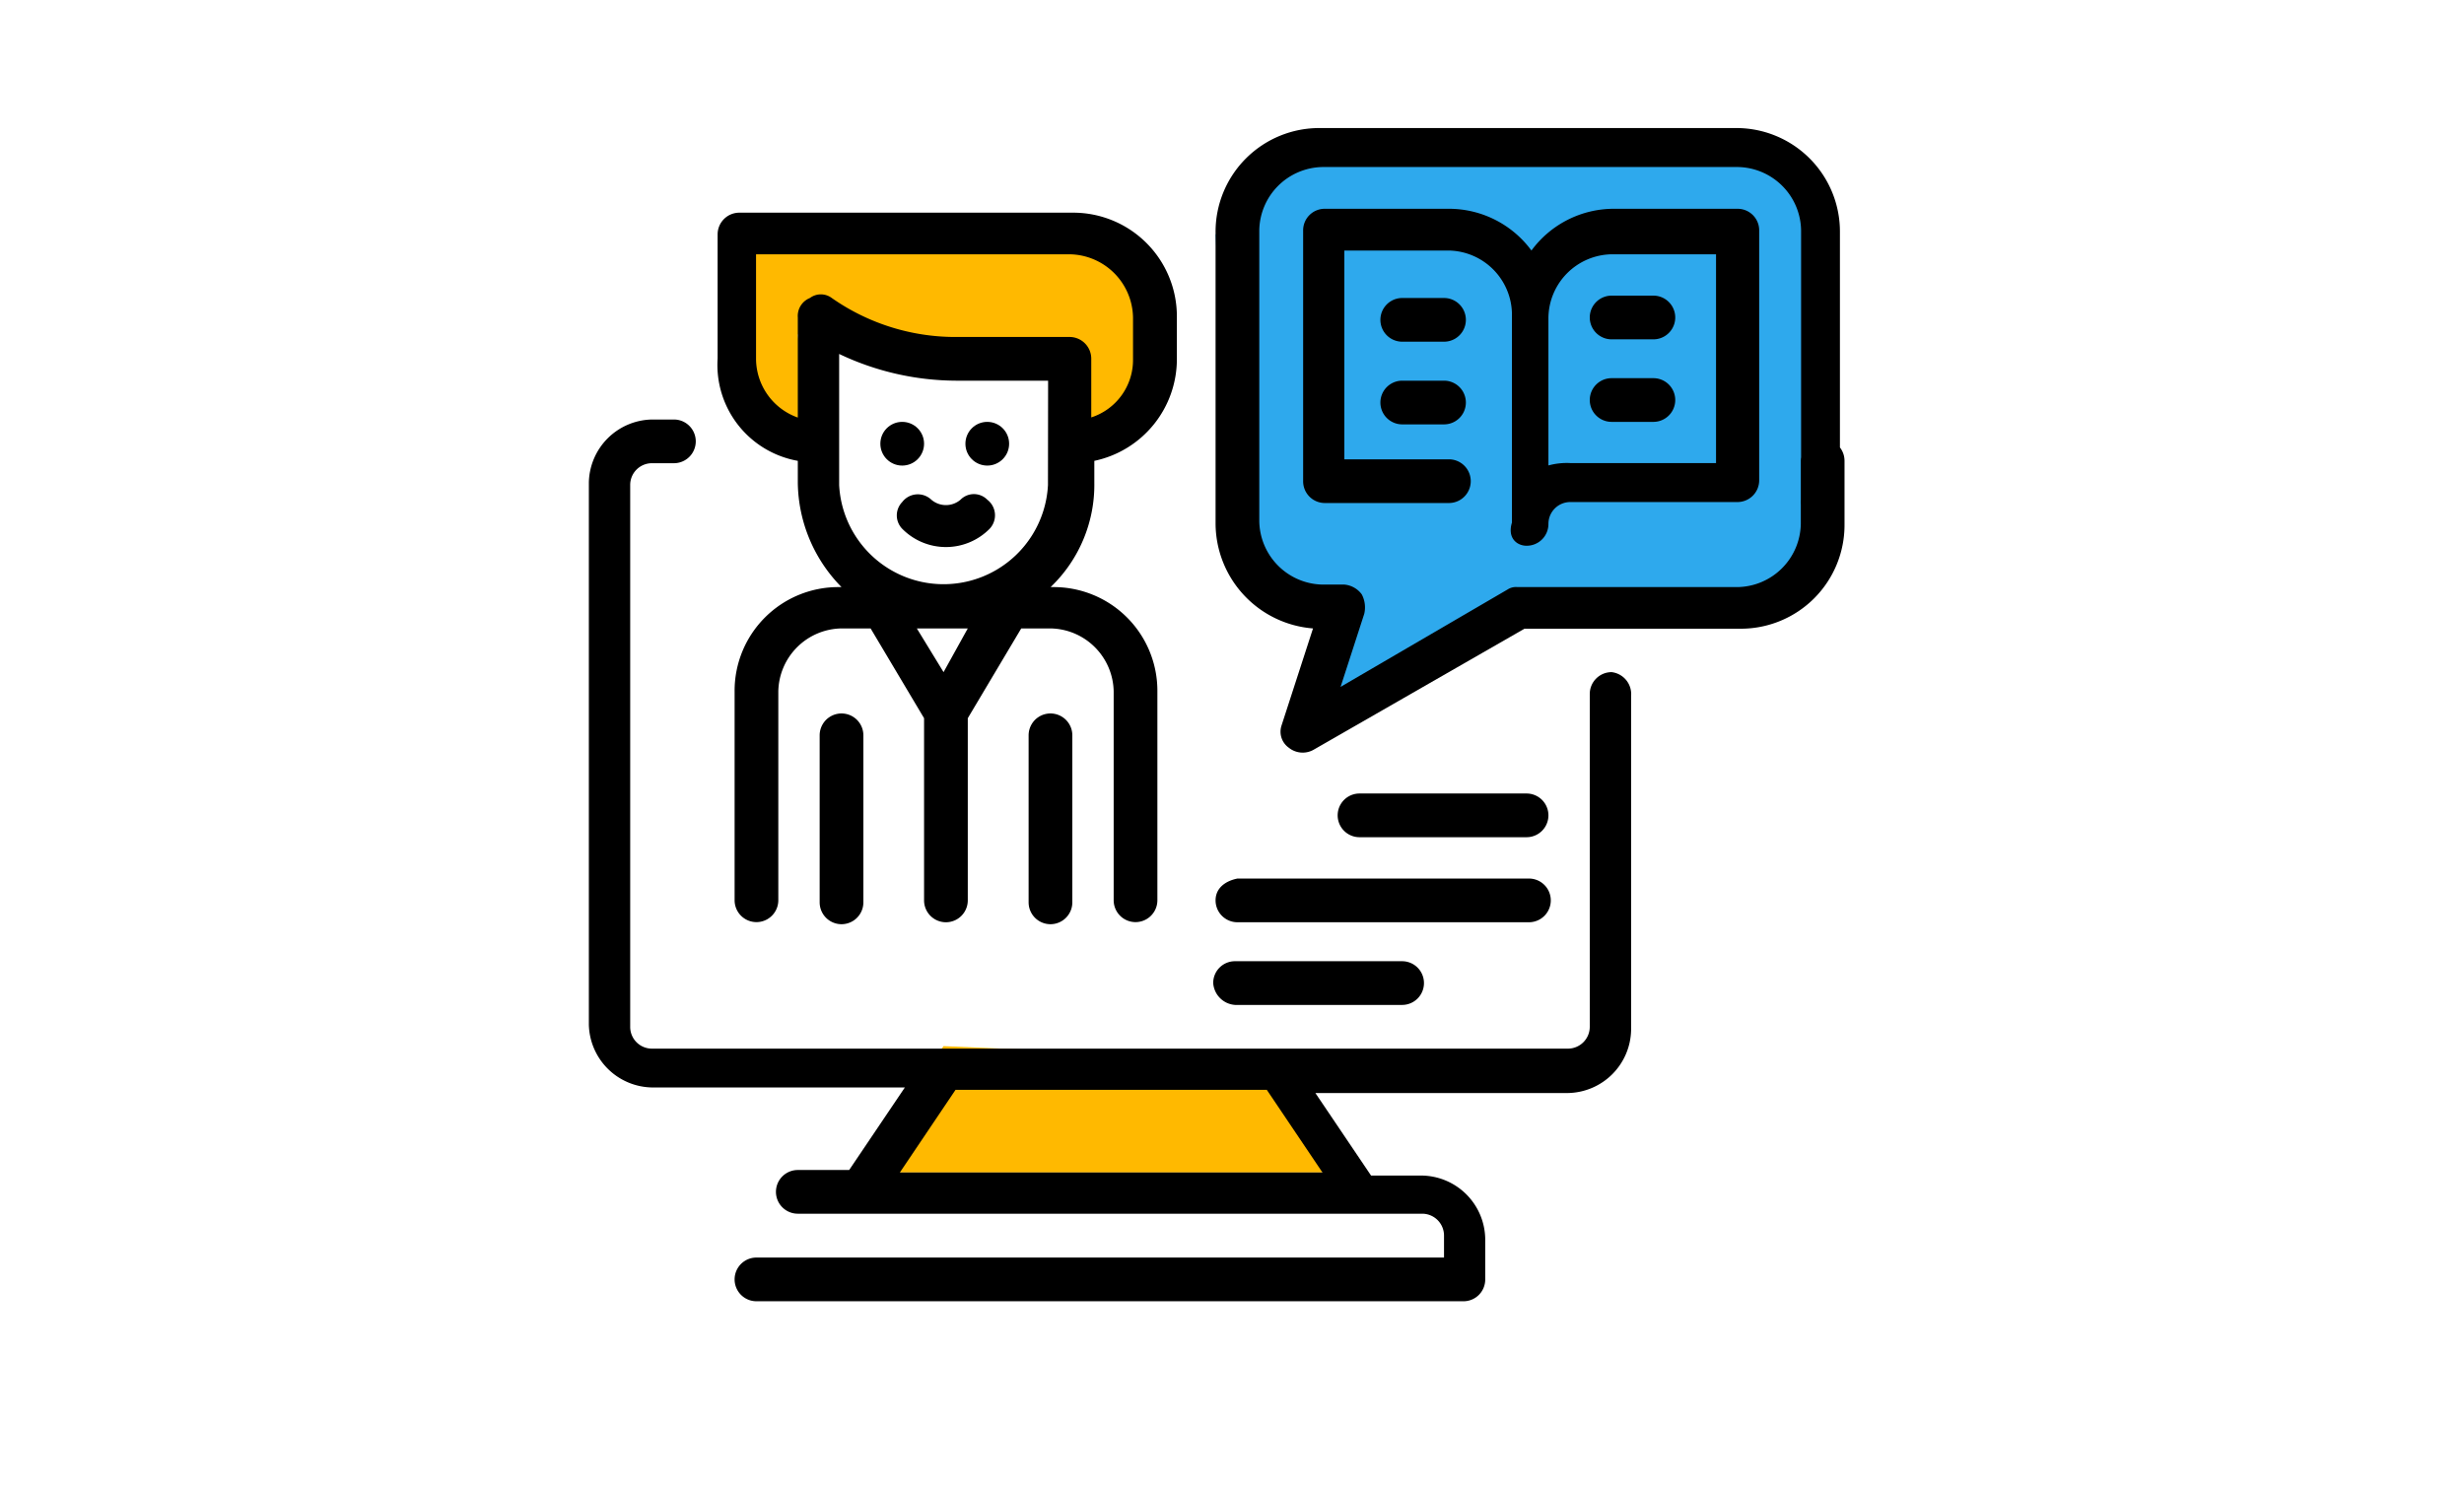 <svg xmlns="http://www.w3.org/2000/svg" viewBox="0 0 177 107"><defs><style>.cls-1{fill:#929292;opacity:0;}.cls-2{fill:#ffb900;}.cls-3{fill:#2ea9ed;}</style></defs><title>start-tutoring</title><g id="Layer_2" data-name="Layer 2"><g id="Layer_2-2" data-name="Layer 2"><rect class="cls-1" width="177" height="107"/><polygon class="cls-2" points="58.18 31.36 55.39 30.31 53.29 27.35 53.29 22.81 53.29 19.67 54.34 17.05 67.78 16.53 77.9 16.53 81.39 18.27 82.61 20.54 83.31 24.03 83.31 27.35 81.91 30.31 77.9 31.36 76.33 25.95 71.44 25.43 57.31 24.03 58.18 31.36"/><polygon class="cls-2" points="61.15 84.24 67.78 75.16 92.21 76.21 95 84.24 61.15 84.24"/><polygon class="cls-3" points="92.91 10.94 125.37 10.94 127.98 11.81 129.9 15.31 129.9 20.37 130.6 37.47 129.38 40.78 127.29 43.4 108.61 43.4 93.26 51.78 95.7 44.62 92.91 43.75 90.11 42.35 88.54 37.82 87.32 16.88 89.42 13.04 92.91 10.94"/><g id="Outline"><circle cx="64.81" cy="31.88" r="1.57"/><circle cx="70.92" cy="31.88" r="1.57"/><path d="M57.31,33.11v1.57a10.85,10.85,0,0,0,3.14,7.5h-.18a7.45,7.45,0,0,0-7.5,7.5v15a1.57,1.57,0,0,0,3.14,0v-15a4.61,4.61,0,0,1,4.54-4.53h2.09l3.84,6.45V64.69a1.57,1.57,0,0,0,3.14,0V51.6l3.84-6.45h2.1A4.61,4.61,0,0,1,80,49.68v15a1.57,1.57,0,0,0,3.14,0v-15a7.45,7.45,0,0,0-7.5-7.5h-.17a10.16,10.16,0,0,0,3.14-7.5V33.11a7.47,7.47,0,0,0,5.93-7.33v-3a7.45,7.45,0,0,0-7.5-7.5H53.12a1.56,1.56,0,0,0-1.57,1.57v8.9A7,7,0,0,0,57.31,33.11ZM67.78,48.29l-1.92-3.14h3.66Zm7.5-13.44a7.51,7.51,0,0,1-15,0V25.43a19.68,19.68,0,0,0,8.38,1.92h6.63ZM54.34,18.27H76.85a4.62,4.62,0,0,1,4.54,4.54v3a4.34,4.34,0,0,1-3,4.18V25.78a1.56,1.56,0,0,0-1.57-1.57h-8a15.48,15.48,0,0,1-9.07-2.8,1.31,1.31,0,0,0-1.57,0,1.39,1.39,0,0,0-.87,1.4V30a4.5,4.5,0,0,1-3-4.18V18.27Z"/><path d="M58.88,52.83v12a1.57,1.57,0,1,0,3.14,0v-12a1.57,1.57,0,1,0-3.14,0Z"/><path d="M73.89,52.83v12a1.57,1.57,0,0,0,3.14,0v-12a1.57,1.57,0,1,0-3.14,0Z"/><path d="M69,35.9a1.61,1.61,0,0,1-2.1,0h0a1.41,1.41,0,0,0-2.09.17,1.38,1.38,0,0,0,0,1.92,4.41,4.41,0,0,0,6.28,0,1.41,1.41,0,0,0-.17-2.09A1.35,1.35,0,0,0,69,35.9Z"/><path d="M115.77,24.38h3a1.57,1.57,0,1,0,0-3.14h-3a1.57,1.57,0,1,0,0,3.14Z"/><path d="M115.77,30.31h3a1.57,1.57,0,1,0,0-3.14h-3a1.57,1.57,0,1,0,0,3.14Z"/><path d="M103.73,21.41h-3a1.57,1.57,0,0,0,0,3.14h3a1.57,1.57,0,0,0,0-3.14Z"/><path d="M103.73,27.35h-3a1.57,1.57,0,0,0,0,3.14h3a1.57,1.57,0,0,0,0-3.14Z"/><path d="M109.66,39.21a1.56,1.56,0,0,0,1.57-1.57,1.57,1.57,0,0,1,1.57-1.57h12a1.56,1.56,0,0,0,1.57-1.57v-18A1.55,1.55,0,0,0,124.84,15h-8.9a7.35,7.35,0,0,0-5.93,3,7.36,7.36,0,0,0-5.93-3h-8.9a1.55,1.55,0,0,0-1.57,1.57v18a1.56,1.56,0,0,0,1.57,1.57h8.9a1.57,1.57,0,1,0,0-3.14H96.57v-15h7.51a4.62,4.62,0,0,1,4.53,4.54v15C108.26,38.69,109,39.21,109.66,39.21Zm6.11-20.94h7.5v15H112.8a5,5,0,0,0-1.57.17V22.81A4.62,4.62,0,0,1,115.77,18.27Z"/><path d="M130.6,37.47a1.57,1.57,0,0,0,1.57-1.57V16.7a7.44,7.44,0,0,0-7.5-7.5H94.83a7.45,7.45,0,0,0-7.51,7.5V37.64a7.59,7.59,0,0,0,7,7.51l-2.27,7a1.41,1.41,0,0,0,.53,1.57,1.59,1.59,0,0,0,1.74.17l15.19-8.72H125a7.45,7.45,0,0,0,7.5-7.51V33.11a1.57,1.57,0,0,0-3.14,0v4.53a4.62,4.62,0,0,1-4.54,4.54H109a1.09,1.09,0,0,0-.7.17l-12,7L98,44.1a2,2,0,0,0-.18-1.4A1.74,1.74,0,0,0,96.57,42H95a4.63,4.63,0,0,1-4.54-4.54V16.53A4.62,4.62,0,0,1,95,12h29.84a4.62,4.62,0,0,1,4.54,4.54V35.72C129.21,36.94,129.9,37.47,130.6,37.47Z"/><path d="M109.66,60.15a1.57,1.57,0,1,0,0-3.14h-12a1.57,1.57,0,0,0,0,3.14Z"/><path d="M87.32,64.69a1.57,1.57,0,0,0,1.57,1.57h20.94a1.57,1.57,0,1,0,0-3.14H88.89C88,63.3,87.32,63.82,87.32,64.69Z"/><path d="M88.72,72.2h12a1.57,1.57,0,1,0,0-3.14h-12a1.56,1.56,0,0,0-1.57,1.57A1.69,1.69,0,0,0,88.72,72.2Z"/><path d="M115.77,48.29a1.57,1.57,0,0,0-1.57,1.57V73.77a1.57,1.57,0,0,1-1.57,1.57H46.84a1.56,1.56,0,0,1-1.57-1.57V34.85a1.56,1.56,0,0,1,1.57-1.57h1.57a1.57,1.57,0,0,0,0-3.14H46.84a4.62,4.62,0,0,0-4.54,4.54V73.59a4.62,4.62,0,0,0,4.54,4.54H65l-4,5.93H57.31a1.57,1.57,0,1,0,0,3.14h44.85a1.57,1.57,0,0,1,1.57,1.57v1.58H54.34a1.57,1.57,0,0,0,0,3.14h50.78a1.56,1.56,0,0,0,1.57-1.57V89a4.62,4.62,0,0,0-4.53-4.54H98.49l-4-5.93h18.15a4.62,4.62,0,0,0,4.53-4.54V50A1.59,1.59,0,0,0,115.77,48.29ZM95,84.24H64.64l4-5.94H91Z"/></g></g></g></svg>